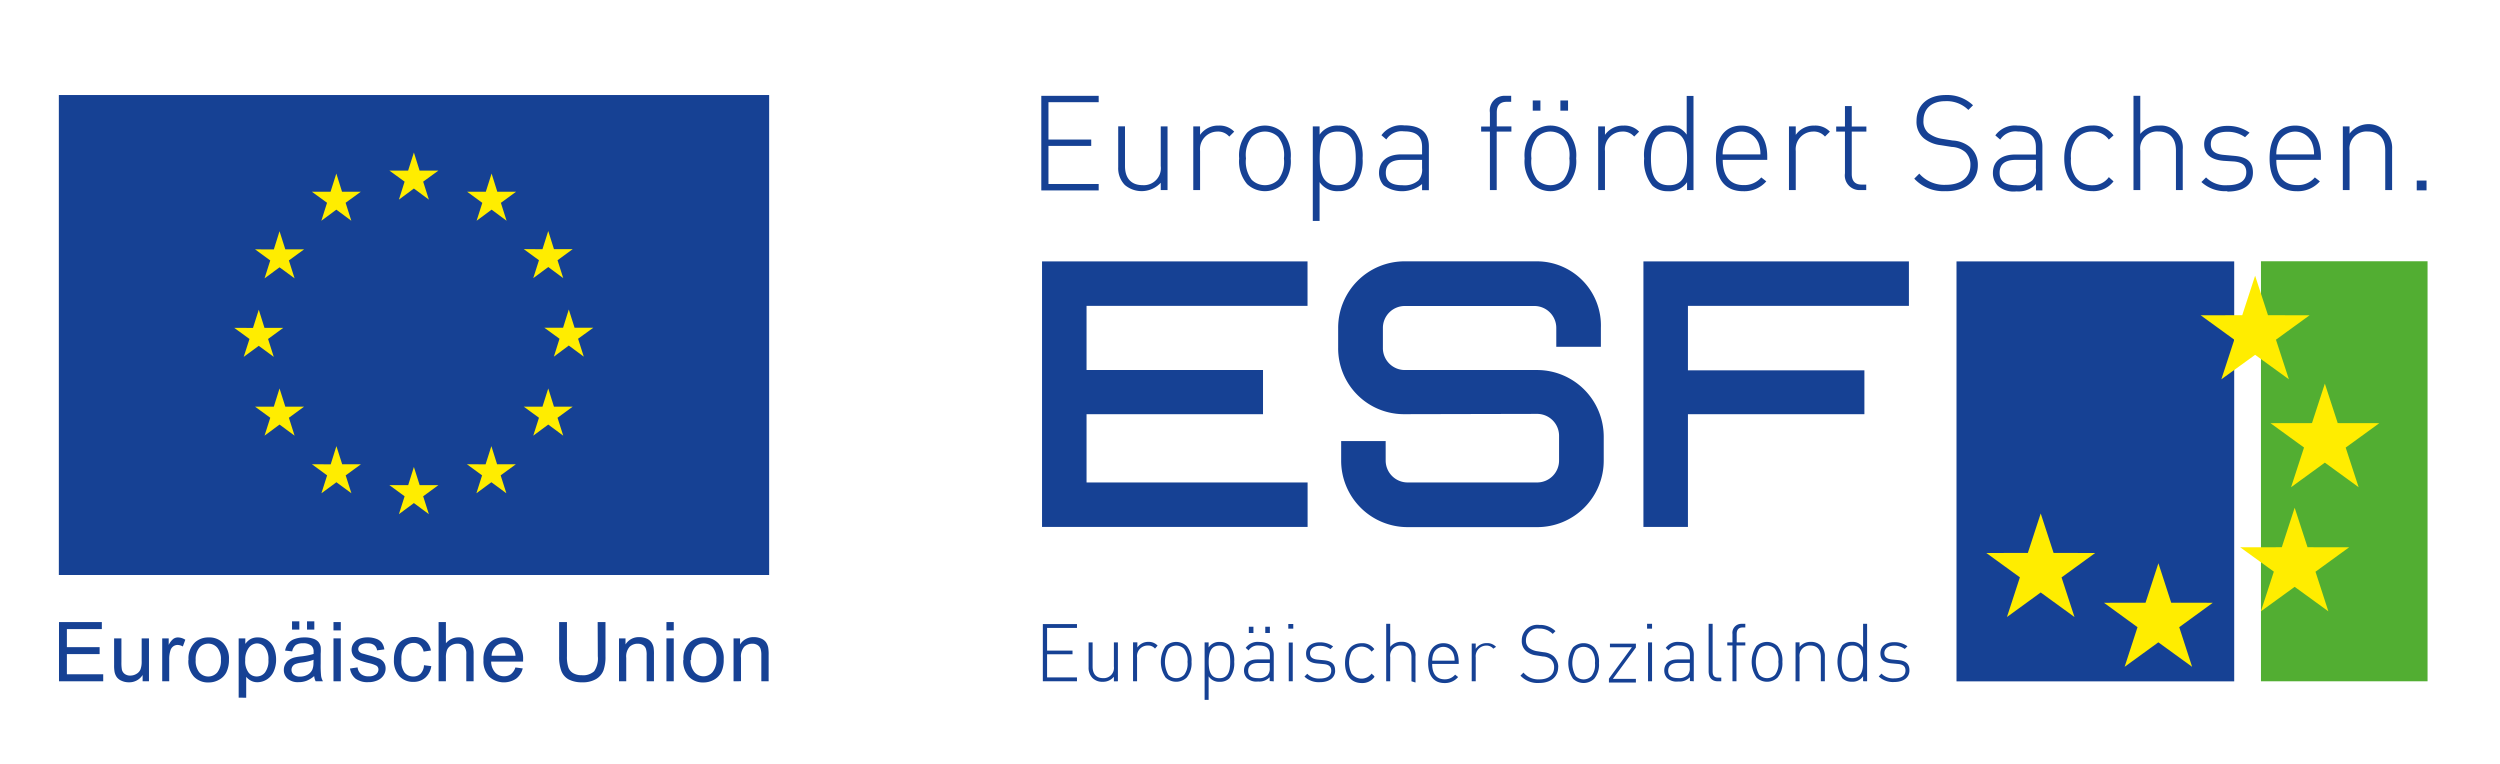 <svg id="Ebene_1" data-name="Ebene 1" xmlns="http://www.w3.org/2000/svg" xmlns:xlink="http://www.w3.org/1999/xlink" viewBox="0 0 342 104.5"><defs><style>.cls-1{fill:none;}.cls-2{fill:#164194;}.cls-3{fill:#ffed00;}.cls-4{fill:#52ae32;}.cls-5{clip-path:url(#clip-path);}</style><clipPath id="clip-path"><rect class="cls-1" x="-129" y="-74.12" width="595.28" height="255.12"/></clipPath></defs><title>ESF_EU_quer_2014-2020_cmyk</title><rect class="cls-2" x="8.05" y="13" width="97.17" height="65.66"/><polygon class="cls-3" points="54.57 27.31 56.62 25.79 58.67 27.31 57.89 24.85 59.97 23.34 57.4 23.34 56.62 20.86 55.83 23.34 53.27 23.34 55.35 24.85 54.57 27.31"/><polygon class="cls-3" points="43.96 30.2 46.01 28.68 48.06 30.2 47.28 27.74 49.36 26.23 46.79 26.23 46.01 23.74 45.22 26.23 42.66 26.23 44.74 27.74 43.96 30.2"/><polygon class="cls-3" points="38.24 31.63 37.46 34.12 34.89 34.11 36.97 35.63 36.19 38.08 38.24 36.57 40.3 38.08 39.52 35.63 41.6 34.11 39.03 34.11 38.24 31.63"/><polygon class="cls-3" points="35.4 47.31 37.45 48.82 36.67 46.37 38.75 44.85 36.18 44.85 35.4 42.37 34.61 44.86 32.04 44.85 34.13 46.37 33.34 48.82 35.4 47.31"/><polygon class="cls-3" points="39.03 55.63 38.24 53.14 37.46 55.63 34.89 55.63 36.97 57.15 36.19 59.6 38.24 58.08 40.3 59.6 39.52 57.15 41.6 55.63 39.03 55.63"/><polygon class="cls-3" points="46.81 63.51 46.02 61.03 45.24 63.52 42.67 63.51 44.75 65.03 43.97 67.48 46.02 65.97 48.07 67.48 47.29 65.03 49.38 63.51 46.81 63.51"/><polygon class="cls-3" points="57.41 66.37 56.62 63.88 55.84 66.37 53.27 66.37 55.35 67.89 54.57 70.34 56.62 68.82 58.67 70.34 57.89 67.89 59.97 66.37 57.41 66.37"/><polygon class="cls-3" points="68 63.51 67.22 61.03 66.43 63.52 63.87 63.51 65.95 65.03 65.17 67.48 67.22 65.97 69.27 67.48 68.49 65.03 70.57 63.51 68 63.51"/><polygon class="cls-3" points="75.78 55.63 75 53.14 74.21 55.63 71.65 55.63 73.73 57.15 72.95 59.6 75 58.08 77.05 59.6 76.27 57.15 78.35 55.63 75.78 55.63"/><polygon class="cls-3" points="81.17 44.83 78.6 44.83 77.81 42.34 77.03 44.83 74.46 44.83 76.54 46.34 75.77 48.79 77.81 47.27 79.86 48.79 79.08 46.34 81.17 44.83"/><polygon class="cls-3" points="72.95 38.05 75 36.53 77.05 38.05 76.27 35.6 78.35 34.08 75.78 34.08 75 31.6 74.21 34.09 71.65 34.08 73.73 35.6 72.95 38.05"/><polygon class="cls-3" points="67.25 23.74 66.46 26.23 63.9 26.23 65.98 27.75 65.2 30.2 67.25 28.68 69.3 30.2 68.52 27.75 70.6 26.23 68.03 26.23 67.25 23.74"/><rect class="cls-4" x="309.3" y="35.74" width="22.79" height="57.46"/><rect class="cls-2" x="267.65" y="35.76" width="37.99" height="57.45"/><polygon class="cls-3" points="310.26 43.12 308.5 37.72 306.74 43.12 301.05 43.13 305.65 46.47 303.88 51.89 308.5 48.54 313.12 51.89 311.35 46.47 315.95 43.13 310.26 43.12"/><polygon class="cls-3" points="319.8 57.88 318.04 52.48 316.28 57.88 310.6 57.89 315.19 61.22 313.42 66.65 318.04 63.29 322.66 66.65 320.89 61.23 325.49 57.89 319.8 57.88"/><polygon class="cls-3" points="315.67 74.86 313.91 69.46 312.15 74.86 306.46 74.87 311.06 78.2 309.29 83.63 313.91 80.28 318.52 83.63 316.76 78.21 321.36 74.87 315.67 74.86"/><polygon class="cls-3" points="297.02 82.45 295.27 77.05 293.51 82.45 287.82 82.46 292.41 85.8 290.65 91.22 295.26 87.87 299.88 91.22 298.12 85.8 302.71 82.46 297.02 82.45"/><polygon class="cls-3" points="280.93 75.64 279.17 70.24 277.41 75.64 271.73 75.65 276.32 78.98 274.55 84.41 279.17 81.05 283.79 84.41 282.02 78.99 286.62 75.65 280.93 75.64"/><g class="cls-5"><path class="cls-2" d="M147.33,93.2v-.53h-4.09V89.5h3.48V89h-3.48v-3.1h4.09v-.53h-4.67V93.2Zm5.6,0V87.88h-.55v3.3a1.4,1.4,0,0,1-1.47,1.59c-.93,0-1.44-.56-1.44-1.59v-3.3h-.55v3.4a2,2,0,0,0,.54,1.48,1.9,1.9,0,0,0,1.38.51,1.92,1.92,0,0,0,1.54-.69v.63Zm5.43-4.88a1.62,1.62,0,0,0-1.25-.51,1.77,1.77,0,0,0-1.52.77v-.71H155V93.2h.55V89.93A1.45,1.45,0,0,1,157,88.31a1.18,1.18,0,0,1,1,.42ZM163,90.54a3,3,0,0,0-.65-2.14,2.09,2.09,0,0,0-2.9,0,3.86,3.86,0,0,0,0,4.28,2.09,2.09,0,0,0,2.9,0,3,3,0,0,0,.65-2.14m-.55,0a2.52,2.52,0,0,1-.46,1.78,1.52,1.52,0,0,1-2.16,0,3.63,3.63,0,0,1,0-3.55,1.52,1.52,0,0,1,2.16,0,2.51,2.51,0,0,1,.46,1.77m6.39,0a3.23,3.23,0,0,0-.67-2.26,1.81,1.81,0,0,0-1.28-.46,1.71,1.71,0,0,0-1.55.75v-.69h-.55v7.86h.55V92.52a1.71,1.71,0,0,0,1.55.75,1.81,1.81,0,0,0,1.28-.46,3.24,3.24,0,0,0,.67-2.26m-.55,0c0,1.1-.19,2.23-1.47,2.23s-1.47-1.12-1.47-2.23.19-2.23,1.47-2.23,1.47,1.12,1.47,2.23m5.43-4.81h-.63v.85h.63Zm-2.25,0h-.63v.85h.63Zm2.78,7.47V89.56c0-1.11-.65-1.74-2-1.74a2,2,0,0,0-1.84.81l.4.35a1.48,1.48,0,0,1,1.44-.67c1.06,0,1.47.45,1.47,1.3v.6H172c-1.14,0-1.82.57-1.82,1.54a1.53,1.53,0,0,0,.38,1,1.9,1.9,0,0,0,1.54.48,1.92,1.92,0,0,0,1.59-.59v.53Zm-.55-1.85a1.38,1.38,0,0,1-.29,1,1.68,1.68,0,0,1-1.3.41c-.94,0-1.36-.33-1.36-1s.43-1.07,1.33-1.07h1.62Zm3.22-6h-.68V86h.68Zm-.07,2.54h-.55V93.2h.55Zm5.79,3.81c0-1-.66-1.31-1.53-1.39l-.84-.08c-.73-.07-1.06-.34-1.06-.89s.47-1,1.33-1a2.37,2.37,0,0,1,1.46.45l.37-.37a3,3,0,0,0-1.83-.56c-1.14,0-1.87.59-1.87,1.51s.52,1.3,1.57,1.39l.87.08c.68.07,1,.34,1,.89,0,.72-.55,1.08-1.57,1.08a2.19,2.19,0,0,1-1.71-.65l-.38.39a2.82,2.82,0,0,0,2.11.76c1.28,0,2.09-.61,2.09-1.58m5.36.76-.38-.35a1.7,1.7,0,0,1-2.73,0,3.43,3.43,0,0,1,0-3,1.69,1.69,0,0,1,2.73,0l.38-.35a2,2,0,0,0-1.72-.81c-1.42,0-2.29,1-2.29,2.72s.88,2.73,2.29,2.73a2,2,0,0,0,1.72-.82m5.63.75V89.8a1.81,1.81,0,0,0-1.92-2,1.92,1.92,0,0,0-1.54.69V85.34h-.55V93.2h.55V89.9a1.4,1.4,0,0,1,1.47-1.59c.93,0,1.44.56,1.44,1.59v3.3Zm5.91-2.54v-.25c0-1.62-.79-2.59-2.09-2.59s-2.09,1-2.09,2.72.78,2.73,2.22,2.73a2.34,2.34,0,0,0,1.88-.82l-.41-.33a1.79,1.79,0,0,1-1.44.64c-1.1,0-1.7-.75-1.7-2.1Zm-.55-.45h-3.07a2.55,2.55,0,0,1,.18-1,1.47,1.47,0,0,1,2.7,0,2.51,2.51,0,0,1,.18,1m5.67-1.89a1.62,1.62,0,0,0-1.26-.51,1.78,1.78,0,0,0-1.52.77v-.71h-.55V93.2h.55V89.93a1.45,1.45,0,0,1,1.4-1.61,1.18,1.18,0,0,1,1,.42Zm8.51,2.77a2,2,0,0,0-.67-1.52,2.45,2.45,0,0,0-1.37-.52l-.83-.13a2.43,2.43,0,0,1-1.15-.48,1.29,1.29,0,0,1-.4-1,1.59,1.59,0,0,1,1.79-1.62,2.49,2.49,0,0,1,1.87.73l.38-.38a3,3,0,0,0-2.22-.85,2.12,2.12,0,0,0-2.39,2.15,1.8,1.8,0,0,0,.61,1.45,2.64,2.64,0,0,0,1.37.57l.9.14a1.85,1.85,0,0,1,1.12.42,1.44,1.44,0,0,1,.42,1.1c0,1-.77,1.62-2,1.62a2.67,2.67,0,0,1-2.19-.93l-.41.42a3.21,3.21,0,0,0,2.56,1c1.6,0,2.6-.85,2.6-2.17m5.58-.55a3,3,0,0,0-.65-2.14,2.09,2.09,0,0,0-2.9,0,3.86,3.86,0,0,0,0,4.28,2.09,2.09,0,0,0,2.9,0,3,3,0,0,0,.65-2.14m-.55,0a2.5,2.5,0,0,1-.47,1.78,1.52,1.52,0,0,1-2.16,0,3.6,3.6,0,0,1,0-3.55,1.52,1.52,0,0,1,2.16,0,2.5,2.5,0,0,1,.47,1.77m5.6,2.66v-.5h-3.15l3.15-4.29v-.53h-3.55v.5h3l-3.14,4.29v.53ZM226,85.34h-.68V86H226ZM226,87.88h-.55V93.2H226Zm5.71,5.32V89.56c0-1.11-.65-1.74-2-1.74a2,2,0,0,0-1.84.81l.4.35a1.48,1.48,0,0,1,1.44-.67c1.06,0,1.47.45,1.47,1.3v.6h-1.69c-1.14,0-1.82.57-1.82,1.54a1.53,1.53,0,0,0,.38,1,1.9,1.9,0,0,0,1.54.48,1.93,1.93,0,0,0,1.59-.59v.53Zm-.55-1.85a1.38,1.38,0,0,1-.29,1,1.69,1.69,0,0,1-1.3.41c-.94,0-1.36-.33-1.36-1s.43-1.07,1.33-1.07h1.62Zm4.31,1.85v-.5h-.38c-.62,0-.8-.3-.8-.89V85.34h-.55v6.48c0,.83.41,1.38,1.26,1.38Zm3.29-4.9v-.42h-1.18V86.72c0-.55.25-.88.8-.88h.38v-.5h-.48A1.23,1.23,0,0,0,237,86.73v1.15h-.71v.42H237v4.9h.55V88.3Zm5.07,2.24a3,3,0,0,0-.65-2.14,2.09,2.09,0,0,0-2.9,0,3.85,3.85,0,0,0,0,4.28,2.09,2.09,0,0,0,2.9,0,3,3,0,0,0,.65-2.14m-.55,0a2.52,2.52,0,0,1-.46,1.78,1.52,1.52,0,0,1-2.16,0,3.63,3.63,0,0,1,0-3.55,1.52,1.52,0,0,1,2.16,0,2.51,2.51,0,0,1,.46,1.77m6.36,2.66V89.8a2,2,0,0,0-.54-1.48,1.9,1.9,0,0,0-1.38-.51,1.92,1.92,0,0,0-1.54.69v-.63h-.55V93.2h.55V89.9a1.4,1.4,0,0,1,1.47-1.59c.93,0,1.44.56,1.44,1.59v3.3Zm5.78,0V85.34h-.55v3.22a1.72,1.72,0,0,0-1.55-.75,1.79,1.79,0,0,0-1.28.46,4.14,4.14,0,0,0,0,4.53,1.8,1.8,0,0,0,1.28.46,1.72,1.72,0,0,0,1.55-.75v.68Zm-.55-2.66c0,1.1-.19,2.23-1.47,2.23s-1.47-1.12-1.47-2.23.19-2.23,1.47-2.23,1.47,1.12,1.47,2.23m6.34,1.15c0-1-.66-1.31-1.53-1.39l-.84-.08c-.73-.07-1.06-.34-1.06-.89s.48-1,1.33-1a2.38,2.38,0,0,1,1.46.45l.37-.37a3,3,0,0,0-1.83-.56c-1.14,0-1.87.59-1.87,1.51s.52,1.3,1.57,1.39l.86.08c.68.07,1,.34,1,.89,0,.72-.55,1.08-1.57,1.08a2.19,2.19,0,0,1-1.71-.65l-.38.39a2.82,2.82,0,0,0,2.11.76c1.28,0,2.09-.61,2.09-1.58"/><path class="cls-2" d="M172.78,50.62H148.64V41.84h30.23V35.76H142.55V72.08h36.33V66H148.64V56.66h24.14Zm37.5,6a3,3,0,0,1,3,3.07V63a3,3,0,0,1-3,3H192.56a3,3,0,0,1-3-3V60.34h-6.09V63a9.09,9.09,0,0,0,9.11,9.11h17.72A9.09,9.09,0,0,0,219.39,63V59.73a9.12,9.12,0,0,0-9.11-9.11h-18.1a3,3,0,0,1-3-3.07V44.86a3,3,0,0,1,3-3H209.9a3,3,0,0,1,3,3v2.58H219V44.86a8.77,8.77,0,0,0-8.73-9.11h-18.1a9.09,9.09,0,0,0-9.11,9.11v2.69a9,9,0,0,0,9.11,9.11Zm20.63,15.42V56.66h24.14v-6H230.91V41.84h30.23V35.76H224.82V72.08h6.09"/><polygon class="cls-2" points="142.45 26.05 142.45 13.11 150.3 13.11 150.3 13.98 143.43 13.98 143.43 19.09 149.28 19.09 149.28 19.96 143.43 19.96 143.43 25.17 150.3 25.17 150.3 26.05 142.45 26.05"/><path class="cls-2" d="M158.79,26V25a3.56,3.56,0,0,1-4.91.31,3.28,3.28,0,0,1-.91-2.43v-5.6h.93v5.43c0,1.69.86,2.62,2.42,2.62a2.33,2.33,0,0,0,2.47-2.62V17.29h.93V26h-.93"/><path class="cls-2" d="M168.16,18.69a2,2,0,0,0-1.65-.69,2.41,2.41,0,0,0-2.34,2.65V26h-.93V17.29h.93v1.16a3,3,0,0,1,2.56-1.27,2.75,2.75,0,0,1,2.11.83l-.67.67"/><path class="cls-2" d="M174.86,18.74a2.59,2.59,0,0,0-3.63,0,4.07,4.07,0,0,0-.78,2.93,4.07,4.07,0,0,0,.78,2.92,2.59,2.59,0,0,0,3.63,0,4.07,4.07,0,0,0,.78-2.92,4.07,4.07,0,0,0-.78-2.93m.62,6.45a3.56,3.56,0,0,1-4.87,0,4.8,4.8,0,0,1-1.09-3.52,4.81,4.81,0,0,1,1.09-3.53,3.56,3.56,0,0,1,4.87,0,4.8,4.8,0,0,1,1.09,3.53,4.8,4.8,0,0,1-1.09,3.52"/><path class="cls-2" d="M183,18c-2.15,0-2.47,1.85-2.47,3.67s.33,3.67,2.47,3.67,2.47-1.85,2.47-3.67S185.13,18,183,18m2.27,7.39a3.07,3.07,0,0,1-2.15.76,2.91,2.91,0,0,1-2.6-1.24v5.31h-.93V17.29h.93v1.13a2.91,2.91,0,0,1,2.6-1.24,3.07,3.07,0,0,1,2.15.76,5.26,5.26,0,0,1,1.13,3.72,5.26,5.26,0,0,1-1.13,3.72"/><path class="cls-2" d="M194.54,21.87h-2.73c-1.51,0-2.23.6-2.23,1.76s.71,1.71,2.29,1.71a2.88,2.88,0,0,0,2.18-.67,2.25,2.25,0,0,0,.49-1.67Zm0,4.18v-.87a4.33,4.33,0,0,1-5.25.18,2.5,2.5,0,0,1-.64-1.71c0-1.6,1.14-2.53,3.05-2.53h2.84v-1c0-1.4-.69-2.15-2.47-2.15a2.49,2.49,0,0,0-2.42,1.11l-.67-.58a3.33,3.33,0,0,1,3.09-1.35c2.31,0,3.4,1,3.4,2.87v6h-.93"/><path class="cls-2" d="M204.75,18V26h-.93V18h-1.2v-.69h1.2V15.4a2,2,0,0,1,2.11-2.29h.8v.82h-.63c-.93,0-1.34.54-1.34,1.45v1.91h2V18h-2"/><path class="cls-2" d="M213.46,13.74h1.05v1.4h-1.05Zm-3.78,0h1.05v1.4h-1.05Zm4.23,5a2.59,2.59,0,0,0-3.63,0,4.07,4.07,0,0,0-.78,2.93,4.07,4.07,0,0,0,.78,2.92,2.59,2.59,0,0,0,3.63,0,4.08,4.08,0,0,0,.78-2.92,4.08,4.08,0,0,0-.78-2.93m.62,6.45a3.56,3.56,0,0,1-4.87,0,4.8,4.8,0,0,1-1.09-3.52,4.8,4.8,0,0,1,1.09-3.53,3.56,3.56,0,0,1,4.87,0,4.81,4.81,0,0,1,1.09,3.53,4.8,4.8,0,0,1-1.09,3.52"/><path class="cls-2" d="M223.56,18.69A2,2,0,0,0,221.9,18a2.4,2.4,0,0,0-2.34,2.65V26h-.93V17.29h.93v1.16a3,3,0,0,1,2.56-1.27,2.74,2.74,0,0,1,2.11.83l-.67.67"/><path class="cls-2" d="M228.32,18c-2.15,0-2.47,1.85-2.47,3.67s.32,3.67,2.47,3.67,2.47-1.85,2.47-3.67S230.46,18,228.32,18m2.47,8V24.92a2.9,2.9,0,0,1-2.6,1.24,3.06,3.06,0,0,1-2.14-.76,5.26,5.26,0,0,1-1.13-3.72A5.26,5.26,0,0,1,226,17.94a3.06,3.06,0,0,1,2.14-.76,2.9,2.9,0,0,1,2.6,1.24v-5.3h.93V26h-.93"/><path class="cls-2" d="M240.51,19.47a2.49,2.49,0,0,0-4.54,0,4,4,0,0,0-.31,1.65h5.16a4,4,0,0,0-.3-1.65m-4.85,2.4c0,2.22,1,3.45,2.85,3.45a3.05,3.05,0,0,0,2.42-1.05l.69.54a4,4,0,0,1-3.16,1.35c-2.42,0-3.73-1.56-3.73-4.49s1.31-4.49,3.51-4.49,3.51,1.6,3.51,4.27v.42h-6.08"/><path class="cls-2" d="M249.66,18.69A2,2,0,0,0,248,18a2.41,2.41,0,0,0-2.34,2.65V26h-.93V17.29h.93v1.16a3,3,0,0,1,2.56-1.27,2.74,2.74,0,0,1,2.11.83l-.67.67"/><path class="cls-2" d="M254.5,26a2,2,0,0,1-2.11-2.29V18h-1.2v-.69h1.2v-2.8h.93v2.8h2V18h-2v5.8c0,.91.41,1.45,1.34,1.45h.64V26h-.8"/><path class="cls-2" d="M266.18,26.15a5.45,5.45,0,0,1-4.31-1.71l.69-.69a4.53,4.53,0,0,0,3.67,1.53c2,0,3.32-1,3.32-2.67a2.34,2.34,0,0,0-.71-1.82A3.1,3.1,0,0,0,267,20.1l-1.51-.24a4.49,4.49,0,0,1-2.31-.94,2.94,2.94,0,0,1-1-2.38c0-2.16,1.54-3.54,4-3.54a5.12,5.12,0,0,1,3.73,1.4l-.64.64a4.2,4.2,0,0,0-3.14-1.2c-1.87,0-3,1-3,2.67a2.08,2.08,0,0,0,.67,1.69,4.13,4.13,0,0,0,1.93.8l1.4.22a4.1,4.1,0,0,1,2.31.85,3.18,3.18,0,0,1,1.13,2.51c0,2.18-1.67,3.58-4.36,3.58"/><path class="cls-2" d="M278.52,21.87h-2.73c-1.51,0-2.24.6-2.24,1.76s.71,1.71,2.29,1.71a2.88,2.88,0,0,0,2.18-.67,2.23,2.23,0,0,0,.49-1.67Zm0,4.18v-.87a3.27,3.27,0,0,1-2.67,1,3.23,3.23,0,0,1-2.58-.8,2.51,2.51,0,0,1-.64-1.71c0-1.6,1.14-2.53,3.05-2.53h2.83v-1c0-1.4-.69-2.15-2.47-2.15a2.49,2.49,0,0,0-2.41,1.11l-.67-.58A3.32,3.32,0,0,1,276,17.18c2.31,0,3.4,1,3.4,2.87v6h-.93"/><path class="cls-2" d="M286.24,26.15c-2.38,0-3.85-1.71-3.85-4.49s1.47-4.49,3.85-4.49a3.43,3.43,0,0,1,2.89,1.35l-.64.58A2.67,2.67,0,0,0,286.24,18a2.71,2.71,0,0,0-2.33,1.16,4.07,4.07,0,0,0-.6,2.51,4.06,4.06,0,0,0,.6,2.51,2.71,2.71,0,0,0,2.33,1.16,2.68,2.68,0,0,0,2.25-1.11l.64.58a3.43,3.43,0,0,1-2.89,1.34"/><path class="cls-2" d="M297.67,26V20.61c0-1.69-.85-2.62-2.41-2.62a2.32,2.32,0,0,0-2.47,2.62V26h-.93V13.11h.93v5.21a3.25,3.25,0,0,1,2.58-1.14,3,3,0,0,1,3.23,3.27V26h-.93"/><path class="cls-2" d="M304.7,26.15a4.8,4.8,0,0,1-3.55-1.25l.64-.63a3.72,3.72,0,0,0,2.87,1.07c1.71,0,2.63-.6,2.63-1.78,0-.91-.53-1.36-1.67-1.47L304.17,22c-1.76-.15-2.64-.93-2.64-2.29s1.24-2.49,3.14-2.49a5.14,5.14,0,0,1,3.07.93l-.62.62a4.06,4.06,0,0,0-2.45-.74c-1.43,0-2.23.62-2.23,1.69,0,.91.54,1.36,1.78,1.47l1.42.13c1.45.13,2.56.58,2.56,2.29s-1.36,2.6-3.5,2.6"/><path class="cls-2" d="M316.25,19.47a2.49,2.49,0,0,0-4.54,0,4.07,4.07,0,0,0-.31,1.65h5.16a4.07,4.07,0,0,0-.31-1.65m-4.85,2.4c0,2.22,1,3.45,2.85,3.45a3,3,0,0,0,2.42-1.05l.69.54a4,4,0,0,1-3.16,1.35c-2.41,0-3.72-1.56-3.72-4.49s1.31-4.49,3.51-4.49,3.51,1.6,3.51,4.27v.42H311.4"/><path class="cls-2" d="M326.3,26V20.61c0-1.69-.85-2.62-2.41-2.62a2.33,2.33,0,0,0-2.47,2.62V26h-.92V17.29h.92v1a3.23,3.23,0,0,1,5.82,2.13V26h-.93"/><rect class="cls-2" x="330.61" y="24.7" width="1.34" height="1.34"/><polygon class="cls-2" points="8.07 93.2 8.07 85.1 13.93 85.1 13.93 86.06 9.15 86.06 9.15 88.53 13.63 88.53 13.63 89.48 9.15 89.48 9.15 92.24 14.12 92.24 14.12 93.2 8.07 93.2"/><path class="cls-2" d="M19.51,93.2v-.86a2.15,2.15,0,0,1-1.86,1,2.38,2.38,0,0,1-1-.2,1.59,1.59,0,0,1-.67-.5,1.87,1.87,0,0,1-.31-.74,5.12,5.12,0,0,1-.06-.93V87.33h1v3.25a5.74,5.74,0,0,0,.06,1,1,1,0,0,0,.4.62,1.23,1.23,0,0,0,.75.22,1.64,1.64,0,0,0,.84-.23,1.28,1.28,0,0,0,.56-.62,3.12,3.12,0,0,0,.16-1.14V87.33h1V93.2Z"/><path class="cls-2" d="M22.19,93.2V87.33h.89v.89a2.44,2.44,0,0,1,.63-.82,1.11,1.11,0,0,1,.64-.2,1.94,1.94,0,0,1,1,.32l-.34.92a1.43,1.43,0,0,0-.73-.21,1,1,0,0,0-.59.2,1.07,1.07,0,0,0-.37.54,3.85,3.85,0,0,0-.17,1.16V93.2Z"/><path class="cls-2" d="M25.79,90.26a3,3,0,0,1,.91-2.41,2.73,2.73,0,0,1,1.85-.65,2.63,2.63,0,0,1,2,.79,3,3,0,0,1,.77,2.19A3.89,3.89,0,0,1,30.95,92a2.41,2.41,0,0,1-1,1,2.87,2.87,0,0,1-1.42.36,2.63,2.63,0,0,1-2-.79,3.16,3.16,0,0,1-.76-2.28m1,0a2.49,2.49,0,0,0,.49,1.69,1.63,1.63,0,0,0,2.47,0,2.56,2.56,0,0,0,.49-1.72,2.42,2.42,0,0,0-.49-1.65,1.64,1.64,0,0,0-2.47,0,2.48,2.48,0,0,0-.49,1.68"/><path class="cls-2" d="M32.65,95.44V87.33h.91v.76a2.22,2.22,0,0,1,.72-.67,2,2,0,0,1,1-.22,2.32,2.32,0,0,1,1.33.39,2.38,2.38,0,0,1,.87,1.09,4,4,0,0,1,.29,1.54,3.91,3.91,0,0,1-.32,1.62,2.46,2.46,0,0,1-2.23,1.49,1.88,1.88,0,0,1-.89-.21,2,2,0,0,1-.65-.53v2.86Zm.9-5.15A2.55,2.55,0,0,0,34,92a1.4,1.4,0,0,0,1.11.54A1.44,1.44,0,0,0,36.25,92a2.66,2.66,0,0,0,.47-1.74,2.59,2.59,0,0,0-.46-1.68,1.39,1.39,0,0,0-1.1-.56,1.43,1.43,0,0,0-1.12.59,2.66,2.66,0,0,0-.49,1.73"/><path class="cls-2" d="M43,92.47a3.72,3.72,0,0,1-1.06.66,3.07,3.07,0,0,1-1.1.19,2.13,2.13,0,0,1-1.49-.47,1.56,1.56,0,0,1-.52-1.21,1.6,1.6,0,0,1,.2-.79,1.62,1.62,0,0,1,.51-.57,2.41,2.41,0,0,1,.71-.33,7,7,0,0,1,.88-.15,9.09,9.09,0,0,0,1.77-.34c0-.14,0-.22,0-.26a1.09,1.09,0,0,0-.28-.85A1.66,1.66,0,0,0,41.46,88a1.75,1.75,0,0,0-1,.24,1.5,1.5,0,0,0-.49.87L39,89a2.41,2.41,0,0,1,.44-1,1.91,1.91,0,0,1,.88-.59,3.92,3.92,0,0,1,1.33-.21,3.5,3.5,0,0,1,1.22.18,1.59,1.59,0,0,1,.69.44,1.55,1.55,0,0,1,.31.68,5.66,5.66,0,0,1,0,.92v1.32a13.88,13.88,0,0,0,.06,1.75,2.21,2.21,0,0,0,.25.71h-1a2.1,2.1,0,0,1-.2-.72m-.08-2.22a7.24,7.24,0,0,1-1.62.38,3.74,3.74,0,0,0-.87.2.86.86,0,0,0-.39.32.88.88,0,0,0,.16,1.14,1.29,1.29,0,0,0,.88.26,2.06,2.06,0,0,0,1-.25,1.56,1.56,0,0,0,.66-.69,2.4,2.4,0,0,0,.16-1ZM39.95,85h1v1.13h-1ZM42,85h1v1.13H42Z"/><path class="cls-2" d="M45.62,85.1h1v1.14h-1Zm0,2.23h1V93.2h-1Z"/><path class="cls-2" d="M47.92,91.45l1-.15a1.38,1.38,0,0,0,.46.91,1.6,1.6,0,0,0,1.06.31,1.56,1.56,0,0,0,1-.28.83.83,0,0,0,.33-.65.61.61,0,0,0-.29-.53,4.31,4.31,0,0,0-1-.34,9.17,9.17,0,0,1-1.52-.48,1.46,1.46,0,0,1-.64-.56,1.48,1.48,0,0,1-.22-.79,1.52,1.52,0,0,1,.18-.73,1.62,1.62,0,0,1,.49-.56,2.06,2.06,0,0,1,.63-.29,3,3,0,0,1,.86-.12,3.41,3.41,0,0,1,1.21.2,1.64,1.64,0,0,1,.77.54,2.1,2.1,0,0,1,.34.91l-1,.13a1.06,1.06,0,0,0-.38-.71,1.41,1.41,0,0,0-.9-.25,1.62,1.62,0,0,0-1,.23.66.66,0,0,0-.29.53.56.56,0,0,0,.12.35.88.88,0,0,0,.38.26l.88.25a12,12,0,0,1,1.47.46,1.49,1.49,0,0,1,.65.52,1.45,1.45,0,0,1,.24.85,1.67,1.67,0,0,1-.29.94,1.87,1.87,0,0,1-.84.68,3,3,0,0,1-1.24.24,2.75,2.75,0,0,1-1.74-.48,2.2,2.2,0,0,1-.76-1.41"/><path class="cls-2" d="M58,91l1,.13a2.54,2.54,0,0,1-.82,1.58,2.39,2.39,0,0,1-1.62.57,2.52,2.52,0,0,1-1.94-.79,3.2,3.2,0,0,1-.73-2.26,4.07,4.07,0,0,1,.32-1.66,2.19,2.19,0,0,1,1-1.07,2.84,2.84,0,0,1,1.4-.36,2.43,2.43,0,0,1,1.56.48,2.22,2.22,0,0,1,.78,1.37l-1,.15a1.6,1.6,0,0,0-.49-.89,1.26,1.26,0,0,0-.85-.3,1.54,1.54,0,0,0-1.22.54,2.56,2.56,0,0,0-.47,1.7A2.64,2.64,0,0,0,55.34,92a1.47,1.47,0,0,0,1.18.54,1.39,1.39,0,0,0,1-.36A1.78,1.78,0,0,0,58,91"/><path class="cls-2" d="M60,93.2V85.1h1V88a2.22,2.22,0,0,1,1.76-.81,2.37,2.37,0,0,1,1.13.26,1.5,1.5,0,0,1,.69.71,3.26,3.26,0,0,1,.21,1.32V93.2h-1V89.48a1.54,1.54,0,0,0-.32-1.08,1.2,1.2,0,0,0-.92-.34,1.61,1.61,0,0,0-.83.23,1.29,1.29,0,0,0-.56.62A2.84,2.84,0,0,0,61,90V93.2Z"/><path class="cls-2" d="M70.51,91.31l1,.13a2.51,2.51,0,0,1-.9,1.4,3,3,0,0,1-3.72-.3,3.09,3.09,0,0,1-.75-2.22,3.24,3.24,0,0,1,.76-2.3,2.58,2.58,0,0,1,2-.82,2.51,2.51,0,0,1,1.92.8,3.18,3.18,0,0,1,.74,2.25c0,.06,0,.15,0,.26H67.19A2.25,2.25,0,0,0,67.74,92a1.62,1.62,0,0,0,1.23.51,1.52,1.52,0,0,0,.93-.29,1.9,1.9,0,0,0,.61-.92M67.25,89.7h3.27a2,2,0,0,0-.38-1.11A1.52,1.52,0,0,0,68.92,88a1.58,1.58,0,0,0-1.15.46,1.81,1.81,0,0,0-.52,1.23"/><path class="cls-2" d="M81.76,85.1h1.07v4.68a5.54,5.54,0,0,1-.28,1.94,2.36,2.36,0,0,1-1,1.17,3.53,3.53,0,0,1-1.89.45,3.89,3.89,0,0,1-1.86-.39,2.23,2.23,0,0,1-1-1.14,5.39,5.39,0,0,1-.31-2V85.1h1.07v4.67a4.55,4.55,0,0,0,.2,1.56,1.49,1.49,0,0,0,.67.77,2.34,2.34,0,0,0,1.17.27,2.23,2.23,0,0,0,1.68-.54,3.08,3.08,0,0,0,.5-2.06Z"/><path class="cls-2" d="M84.68,93.2V87.33h.89v.83a2.11,2.11,0,0,1,1.87-1,2.45,2.45,0,0,1,1,.19,1.54,1.54,0,0,1,.66.5,1.92,1.92,0,0,1,.31.74,5.68,5.68,0,0,1,.05,1V93.2h-1V89.63a2.69,2.69,0,0,0-.11-.91,1,1,0,0,0-.41-.48,1.3,1.3,0,0,0-.69-.18,1.61,1.61,0,0,0-1.1.4A2,2,0,0,0,85.67,90v3.2Z"/><path class="cls-2" d="M91.17,85.1h1v1.14h-1Zm0,2.23h1V93.2h-1Z"/><path class="cls-2" d="M93.5,90.26a3,3,0,0,1,.91-2.41,2.73,2.73,0,0,1,1.85-.65,2.63,2.63,0,0,1,2,.79A3,3,0,0,1,99,90.18,3.9,3.9,0,0,1,98.65,92a2.4,2.4,0,0,1-1,1,2.87,2.87,0,0,1-1.42.36,2.64,2.64,0,0,1-2-.79,3.16,3.16,0,0,1-.76-2.28m1,0A2.49,2.49,0,0,0,95,91.95a1.63,1.63,0,0,0,2.47,0A2.56,2.56,0,0,0,98,90.23a2.42,2.42,0,0,0-.49-1.65,1.64,1.64,0,0,0-2.47,0,2.48,2.48,0,0,0-.49,1.68"/><path class="cls-2" d="M100.35,93.2V87.33h.89v.83a2.11,2.11,0,0,1,1.87-1,2.45,2.45,0,0,1,1,.19,1.55,1.55,0,0,1,.67.5,2,2,0,0,1,.31.74,5.68,5.68,0,0,1,.06,1V93.2h-1V89.63a2.68,2.68,0,0,0-.12-.91,1,1,0,0,0-.41-.48,1.31,1.31,0,0,0-.69-.18,1.61,1.61,0,0,0-1.1.4,2,2,0,0,0-.46,1.53v3.2Z"/></g><rect class="cls-1" width="342" height="104.5"/></svg>